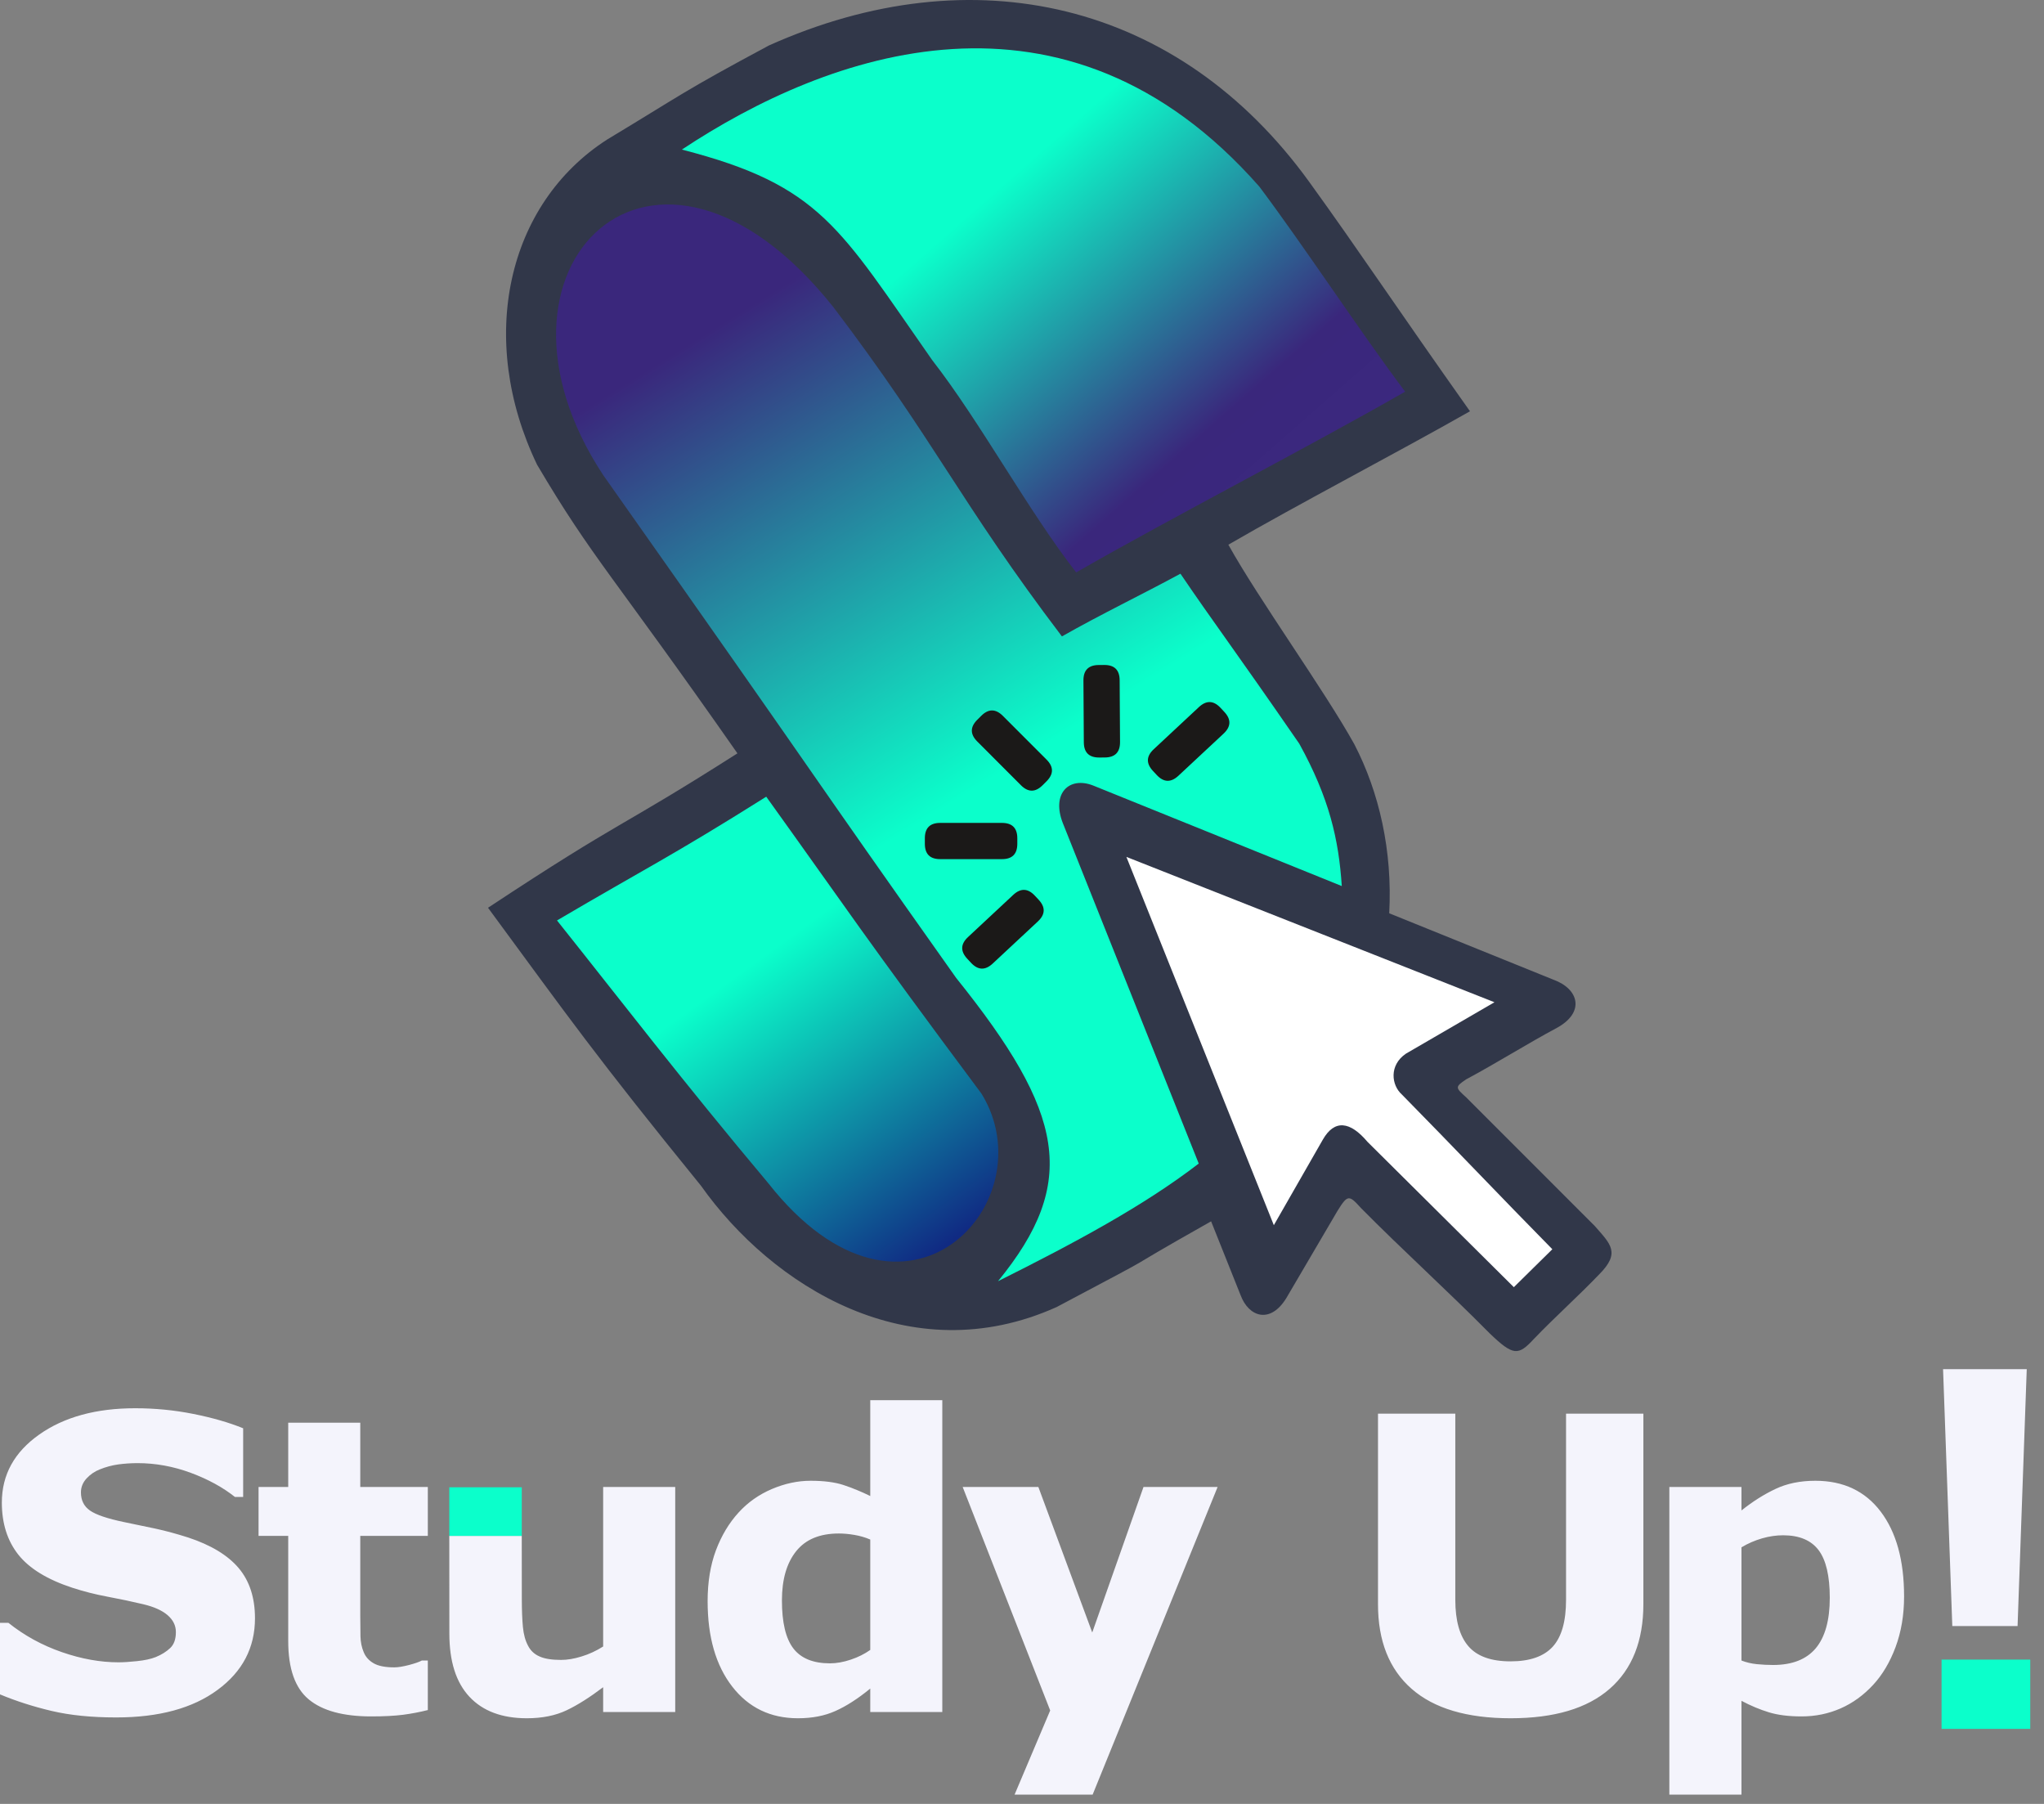 <svg width="102" height="90" viewBox="0 0 102 90" fill="none" xmlns="http://www.w3.org/2000/svg">
<rect x="0" y="0" width="102" height="90" fill="#808080" stroke="none"/>
<path fill-rule="evenodd" clip-rule="evenodd" d="M26.8 23.183C29.588 27.904 30.548 28.64 36.799 37.586C30.72 41.46 31.246 40.739 24.353 45.29C28.406 50.797 29.686 52.642 34.979 59.157C38.516 64.15 45.389 68.51 52.729 65.211C59.057 61.859 54.871 64.075 60.437 60.934L61.911 64.626C62.32 65.711 63.39 66.068 64.19 64.764C65.041 63.313 65.893 61.863 66.744 60.412C67.257 59.583 67.325 59.618 67.918 60.274C70.013 62.392 72.242 64.402 74.336 66.521C75.516 67.656 75.764 67.644 76.538 66.809C77.574 65.727 78.758 64.672 79.794 63.59C80.885 62.5 80.371 62.072 79.587 61.172C77.446 59.031 75.306 56.889 73.165 54.748C72.623 54.259 72.6 54.233 73.165 53.85C74.593 53.09 76.268 52.041 77.695 51.281C79.105 50.507 78.796 49.34 77.515 48.877L69.325 45.565C69.494 42.444 68.823 39.523 67.585 37.133C66.072 34.409 62.81 29.899 61.298 27.176C64.79 25.15 69.701 22.596 73.355 20.519C69.615 15.24 67.877 12.593 65.335 9.077C58.808 0.052 48.537 -2.296 38.366 2.271C34.007 4.605 34.026 4.718 30.294 6.964C25.295 10.179 23.787 16.902 26.8 23.183Z" fill="#313749"/>
<path d="M46.517 17.964C48.902 21.025 51.317 25.498 53.703 28.559C58.446 25.835 65.375 22.265 70.119 19.541C67.845 16.508 65.12 12.346 62.846 9.313C53.148 -1.712 41.292 2.648 34.027 7.463C40.98 9.251 41.889 11.364 46.517 17.964Z" fill="url(#paint0_linear)"/>
<path d="M38.341 59.035C34.031 53.901 31.043 49.994 27.796 45.923C32.26 43.297 33.489 42.734 38.237 39.749C42.217 45.29 43.079 46.654 48.979 54.565C52.286 59.931 45.206 67.753 38.341 59.035Z" fill="url(#paint1_linear)"/>
<path d="M47.715 48.791C53.133 55.535 53.841 58.982 49.803 63.922C53.577 62.035 57.068 60.172 59.819 58.052L53.034 41.057C52.462 39.582 53.352 38.72 54.553 39.192L66.958 44.207C66.805 41.886 66.339 39.823 64.835 37.102C61.463 32.218 60.604 31.122 58.907 28.623C57.092 29.608 54.862 30.686 52.992 31.752C47.911 25.06 46.673 22.02 41.592 15.329C32.654 4.095 23.254 13.344 30.105 23.709C41.866 40.375 39.688 37.462 47.715 48.791Z" fill="url(#paint2_linear)"/>
<path fill-rule="evenodd" clip-rule="evenodd" d="M46.152 41.822V42.098C46.152 42.609 46.407 42.864 46.918 42.864H50C50.51 42.864 50.766 42.609 50.766 42.098V41.822C50.766 41.312 50.51 41.056 50 41.056H46.918C46.407 41.056 46.152 41.312 46.152 41.822Z" fill="#1B1918"/>
<path fill-rule="evenodd" clip-rule="evenodd" d="M48.963 35.717L48.768 35.911C48.407 36.272 48.407 36.633 48.768 36.995L50.946 39.176C51.307 39.537 51.668 39.537 52.029 39.176L52.224 38.981C52.585 38.62 52.586 38.259 52.225 37.898L50.046 35.717C49.685 35.356 49.324 35.355 48.963 35.717Z" fill="#1B1918"/>
<path fill-rule="evenodd" clip-rule="evenodd" d="M55.103 33.177L54.827 33.179C54.317 33.182 54.063 33.439 54.066 33.949L54.085 37.032C54.088 37.543 54.345 37.797 54.855 37.794L55.131 37.792C55.642 37.789 55.895 37.532 55.892 37.022L55.873 33.938C55.87 33.428 55.614 33.174 55.103 33.177Z" fill="#1B1918"/>
<path fill-rule="evenodd" clip-rule="evenodd" d="M61.097 35.519L60.909 35.317C60.561 34.944 60.2 34.931 59.827 35.279L57.573 37.381C57.199 37.73 57.187 38.09 57.535 38.464L57.723 38.666C58.071 39.039 58.431 39.052 58.805 38.704L61.059 36.602C61.433 36.253 61.445 35.892 61.097 35.519Z" fill="#1B1918"/>
<path fill-rule="evenodd" clip-rule="evenodd" d="M51.83 44.889L51.642 44.688C51.294 44.314 50.934 44.301 50.56 44.649L48.306 46.752C47.932 47.1 47.92 47.461 48.268 47.834L48.456 48.036C48.804 48.41 49.164 48.422 49.538 48.074L51.792 45.972C52.166 45.624 52.178 45.263 51.83 44.889Z" fill="#1B1918"/>
<path fill-rule="evenodd" clip-rule="evenodd" d="M74.576 50.004C68.454 47.587 62.332 45.169 56.209 42.752C58.662 48.877 61.115 55.002 63.567 61.127C64.312 59.837 65.266 58.15 66.011 56.86C66.596 55.835 67.376 55.944 68.24 56.968C70.675 59.385 73.109 61.802 75.544 64.22C76.125 63.656 76.884 62.89 77.465 62.327C74.958 59.782 72.46 57.148 69.953 54.604C69.436 54.143 69.306 53.144 70.162 52.567C71.633 51.712 73.105 50.858 74.576 50.004Z" fill="white"/>
<path fill-rule="evenodd" clip-rule="evenodd" d="M12.724 80.738C12.724 82.205 12.103 83.396 10.858 84.311C9.617 85.229 7.931 85.686 5.799 85.686C4.564 85.686 3.49 85.577 2.576 85.362C1.658 85.144 0.802 84.871 0 84.536V80.966H0.42C1.214 81.601 2.101 82.086 3.084 82.427C4.066 82.768 5.011 82.936 5.919 82.936C6.151 82.936 6.458 82.918 6.836 82.877C7.218 82.837 7.525 82.772 7.768 82.676C8.061 82.557 8.3 82.406 8.491 82.226C8.682 82.048 8.777 81.782 8.777 81.427C8.777 81.099 8.637 80.82 8.361 80.581C8.085 80.345 7.679 80.164 7.147 80.038C6.587 79.905 5.997 79.779 5.373 79.663C4.749 79.547 4.165 79.396 3.619 79.219C2.367 78.809 1.467 78.26 0.914 77.564C0.365 76.868 0.092 76.001 0.092 74.967C0.092 73.581 0.713 72.451 1.955 71.574C3.196 70.697 4.796 70.26 6.748 70.26C7.727 70.26 8.696 70.353 9.651 70.544C10.606 70.735 11.435 70.974 12.134 71.26V74.687H11.725C11.124 74.209 10.391 73.806 9.521 73.482C8.651 73.161 7.764 72.998 6.857 72.998C6.536 72.998 6.219 73.021 5.902 73.062C5.588 73.107 5.281 73.189 4.987 73.308C4.728 73.407 4.506 73.561 4.319 73.762C4.131 73.967 4.039 74.199 4.039 74.458C4.039 74.851 4.189 75.154 4.489 75.363C4.79 75.574 5.356 75.765 6.188 75.939C6.734 76.052 7.259 76.161 7.761 76.267C8.266 76.376 8.805 76.523 9.385 76.707C10.524 77.083 11.367 77.591 11.909 78.233C12.451 78.874 12.724 79.71 12.724 80.738ZM21.349 85.318C20.96 85.417 20.55 85.495 20.117 85.553C19.684 85.608 19.155 85.635 18.527 85.635C17.129 85.635 16.088 85.352 15.406 84.785C14.724 84.219 14.383 83.249 14.383 81.877V76.629H12.902V74.189H14.383V70.981H17.978V74.189H21.349V76.629H17.978V80.608C17.978 81.001 17.982 81.345 17.988 81.639C17.995 81.932 18.05 82.195 18.149 82.427C18.241 82.659 18.408 82.847 18.643 82.983C18.879 83.12 19.227 83.188 19.677 83.188C19.865 83.188 20.11 83.147 20.414 83.069C20.718 82.987 20.929 82.915 21.049 82.847H21.349V85.318ZM33.695 85.417H30.099V84.178C29.431 84.683 28.823 85.069 28.271 85.331C27.715 85.594 27.056 85.727 26.289 85.727C25.05 85.727 24.095 85.369 23.427 84.656C22.758 83.942 22.424 82.891 22.424 81.499L22.421 76.628H26.037L26.04 79.758C26.04 80.324 26.059 80.796 26.094 81.171C26.13 81.549 26.217 81.861 26.35 82.106C26.476 82.355 26.668 82.533 26.927 82.645C27.183 82.761 27.541 82.816 27.998 82.816C28.305 82.816 28.646 82.761 29.018 82.645C29.393 82.533 29.751 82.366 30.099 82.147V74.189H33.695V85.417ZM47.023 85.417H43.428V84.246C42.807 84.754 42.227 85.126 41.688 85.365C41.149 85.608 40.525 85.727 39.819 85.727C38.454 85.727 37.359 85.202 36.54 84.147C35.722 83.092 35.312 81.673 35.312 79.888C35.312 78.936 35.449 78.089 35.725 77.352C36.001 76.615 36.38 75.984 36.861 75.458C37.315 74.96 37.864 74.571 38.509 74.294C39.157 74.018 39.802 73.878 40.45 73.878C41.122 73.878 41.671 73.95 42.101 74.093C42.531 74.236 42.974 74.417 43.428 74.639V69.858H47.023V85.417ZM43.428 82.318V76.81C43.172 76.7 42.906 76.625 42.626 76.578C42.346 76.53 42.091 76.509 41.859 76.509C40.91 76.509 40.201 76.803 39.73 77.393C39.256 77.984 39.02 78.803 39.02 79.847C39.02 80.946 39.208 81.744 39.59 82.243C39.969 82.738 40.579 82.987 41.419 82.987C41.743 82.987 42.091 82.925 42.456 82.802C42.824 82.68 43.148 82.516 43.428 82.318ZM54.505 81.448L57.063 74.189H60.761L54.525 89.536H50.63L52.407 85.338L48.04 74.189H51.817L54.505 81.448ZM82.008 80.028C82.008 81.867 81.448 83.277 80.329 84.256C79.21 85.236 77.559 85.727 75.383 85.727C73.203 85.727 71.555 85.236 70.44 84.256C69.324 83.277 68.765 81.871 68.765 80.038V70.53H72.623V79.816C72.623 80.85 72.838 81.622 73.271 82.127C73.704 82.635 74.407 82.888 75.383 82.888C76.341 82.888 77.041 82.642 77.484 82.157C77.928 81.669 78.149 80.891 78.149 79.816V70.53H82.008V80.028ZM95.018 79.649C95.018 80.574 94.875 81.417 94.592 82.178C94.309 82.936 93.935 83.562 93.476 84.058C92.998 84.576 92.456 84.97 91.849 85.236C91.242 85.502 90.594 85.635 89.901 85.635C89.26 85.635 88.717 85.567 88.271 85.43C87.824 85.294 87.367 85.103 86.903 84.857V89.536H83.304V74.189H86.903V75.359C87.455 74.919 88.018 74.561 88.595 74.288C89.171 74.014 89.836 73.878 90.59 73.878C91.989 73.878 93.077 74.394 93.851 75.417C94.629 76.444 95.018 77.854 95.018 79.649ZM91.31 79.717C91.31 78.625 91.123 77.83 90.751 77.338C90.376 76.844 89.785 76.598 88.98 76.598C88.642 76.598 88.29 76.648 87.933 76.751C87.571 76.856 87.227 77.004 86.903 77.199V82.847C87.141 82.939 87.397 83 87.67 83.028C87.943 83.055 88.216 83.069 88.482 83.069C89.434 83.069 90.145 82.789 90.611 82.233C91.075 81.677 91.31 80.837 91.31 79.717ZM101.139 68.31L100.681 81.127H97.424L96.963 68.31H101.139Z" fill="#F4F4FC"/>
<path fill-rule="evenodd" clip-rule="evenodd" d="M96.888 82.801V86.258H101.314V82.801H96.888Z" fill="#0BFFCB"/>
<path fill-rule="evenodd" clip-rule="evenodd" d="M22.421 74.203V76.628H26.038V74.203H22.421Z" fill="#0BFFCB"/>
<defs>
<linearGradient id="paint0_linear" x1="41.083" y1="2.315" x2="62.583" y2="26.815" gradientUnits="userSpaceOnUse">
<stop stop-color="#0BFFCB"/>
<stop offset="0.34" stop-color="#0BFFCB"/>
<stop offset="0.83" stop-color="#3A277C"/>
<stop offset="1" stop-color="#3B287F"/>
</linearGradient>
<linearGradient id="paint1_linear" x1="31.083" y1="43.315" x2="45.591" y2="63.309" gradientUnits="userSpaceOnUse">
<stop stop-color="#0BFFCB"/>
<stop offset="0.31" stop-color="#0BFFCB"/>
<stop offset="1" stop-color="#102A83"/>
</linearGradient>
<linearGradient id="paint2_linear" x1="27.584" y1="10.315" x2="59.602" y2="61.803" gradientUnits="userSpaceOnUse">
<stop stop-color="#3A277C"/>
<stop offset="0.155" stop-color="#3A277C"/>
<stop offset="0.59" stop-color="#0BFFCB"/>
<stop offset="1" stop-color="#0BFFCB"/>
</linearGradient>
</defs>
</svg>
